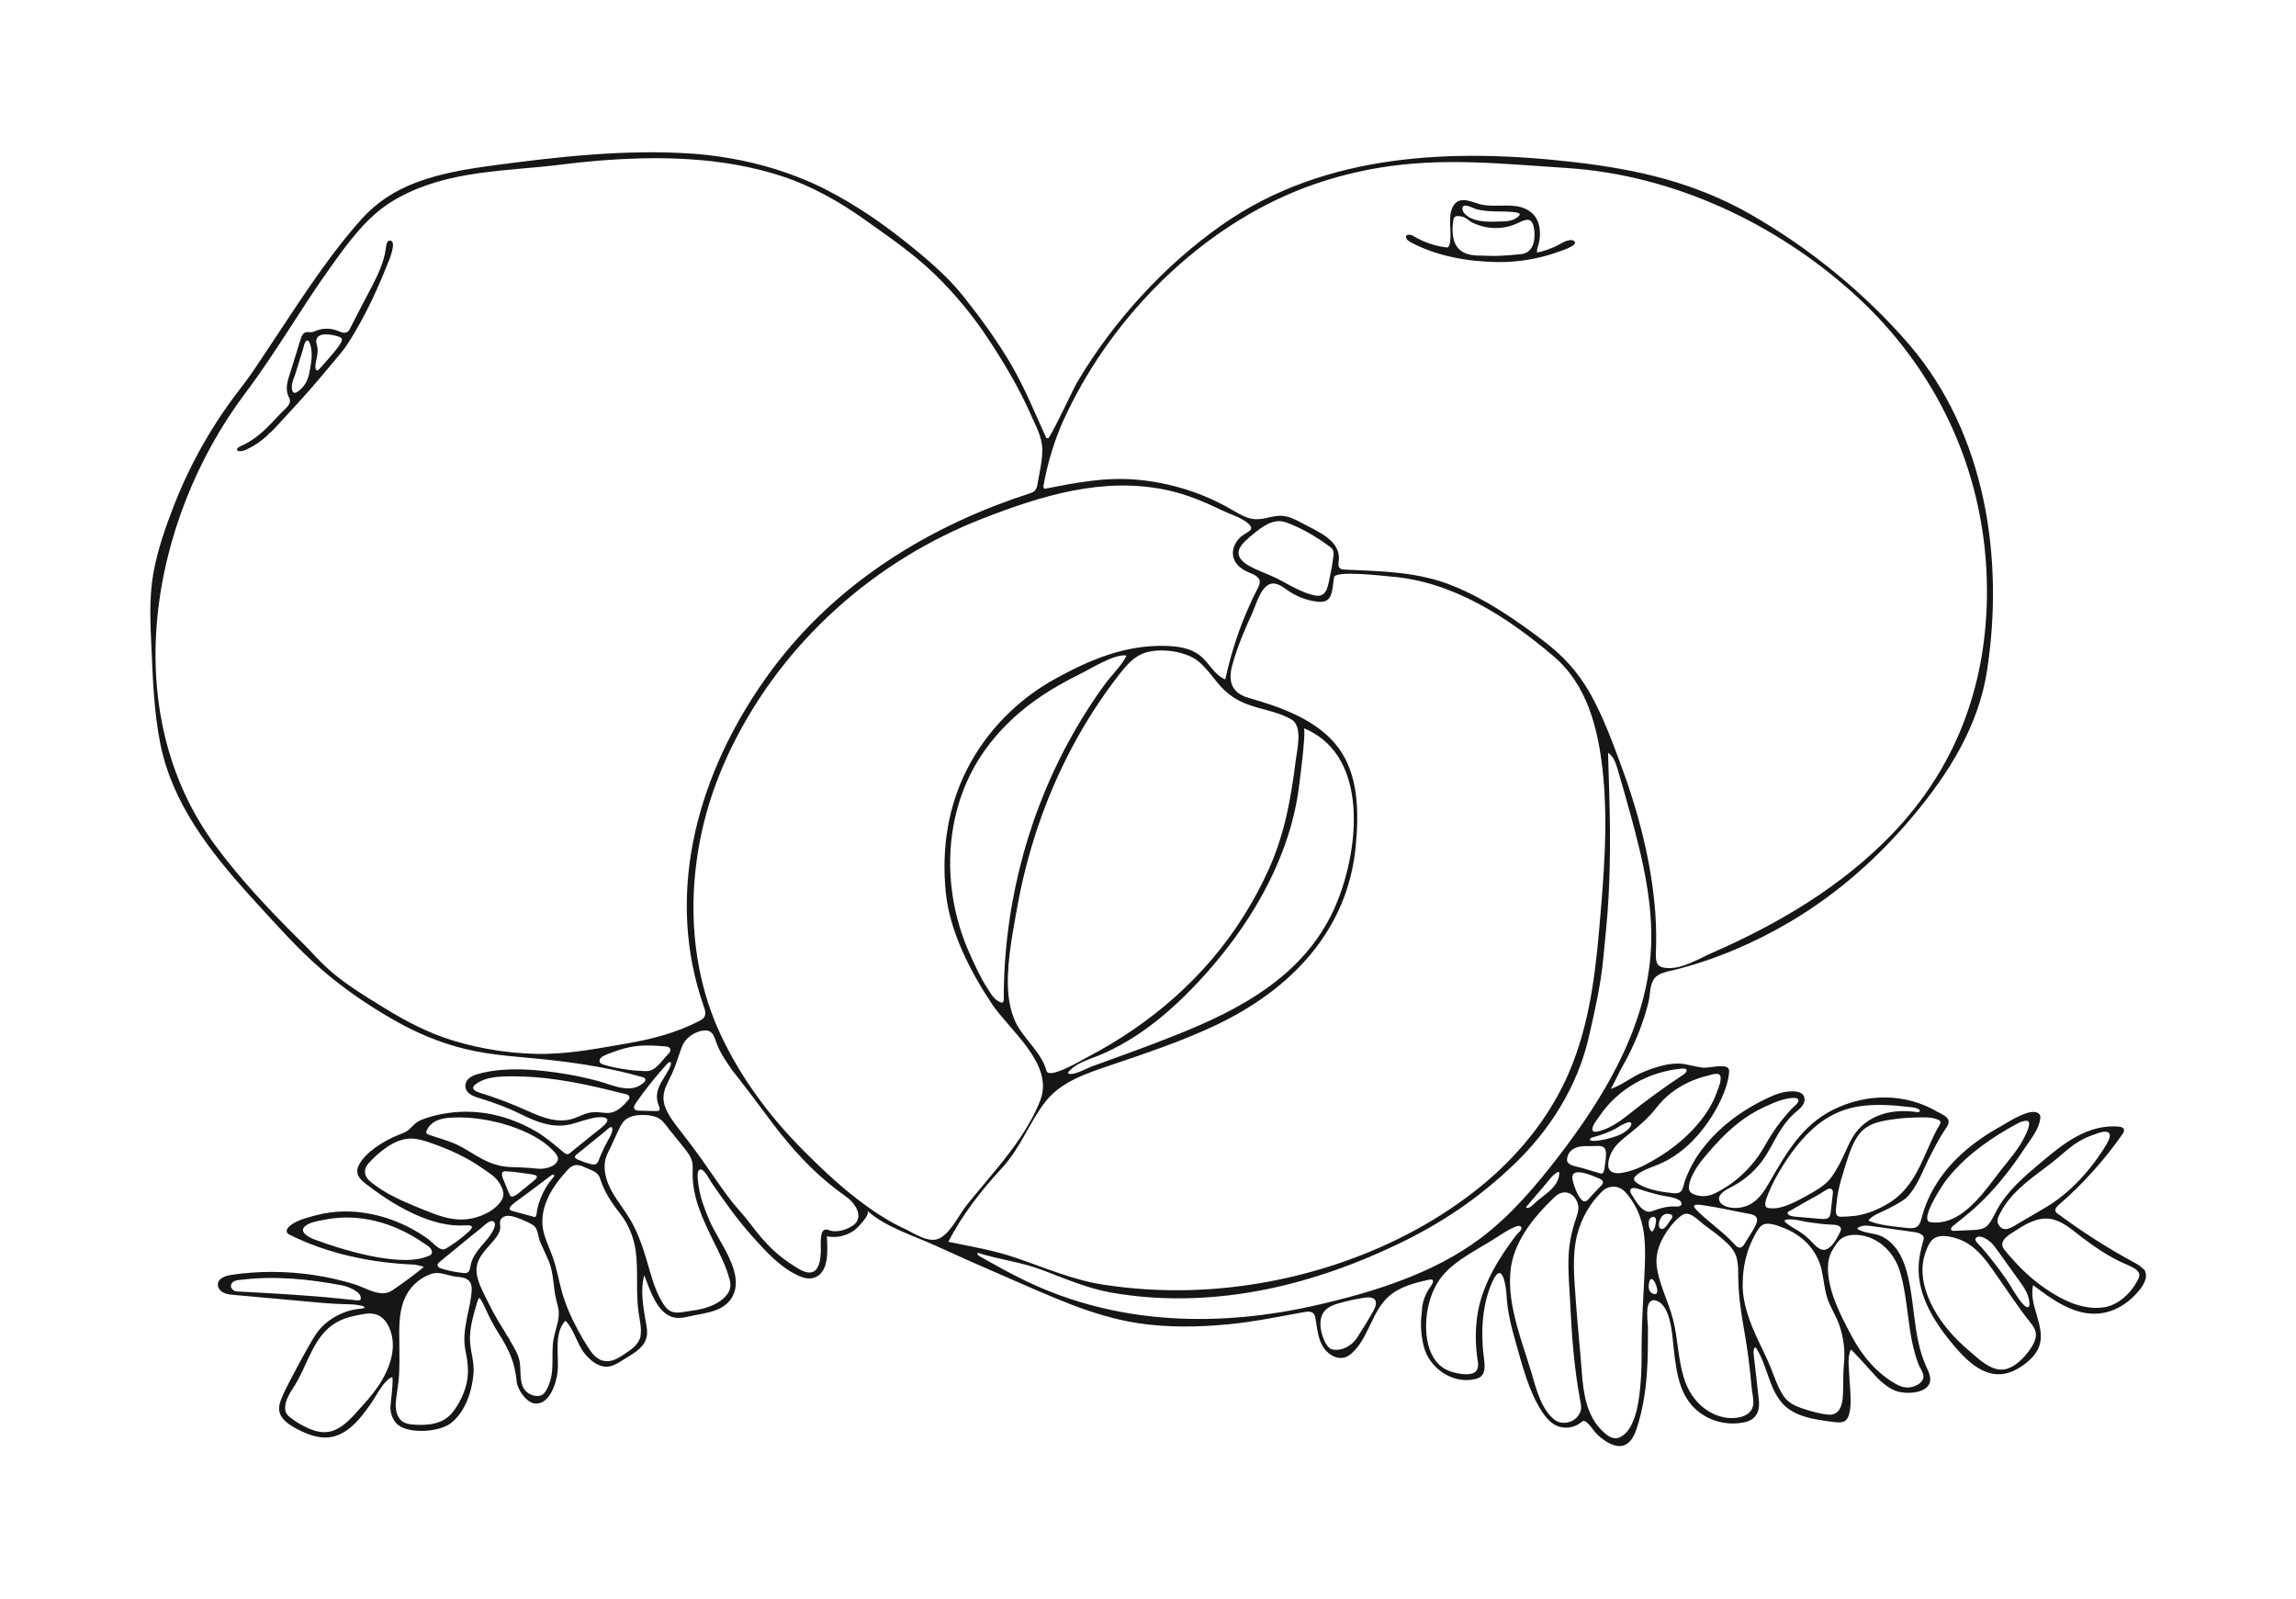 <?xml version="1.0" encoding="UTF-8"?><svg id="Calque_1" xmlns="http://www.w3.org/2000/svg" width="460.3" height="320.53" viewBox="0 0 460.3 320.53"><defs><style>.cls-1{fill:#161616;}</style></defs><path class="cls-1" d="m62.32,66.6c.5,0,.86-.24,1.31-.4.51-.17,1.04-.27,1.57-.3.76-.04,1.54.07,2.25.32.64.22,1.35.68,2.05.39.49-.2.64-.67.86-1.11,1.33-2.65,2.72-5.26,4.1-7.89,1.29-2.47,2.51-5.03,2.9-7.83.07-.48.13-1.61.86-1.55,1.44.12-.29,4.12-.56,4.78-1.86,4.66-3.97,9.28-6.53,13.6-.47.8-.96,1.59-1.47,2.37-1.07,1.64-2.4,3.04-3.64,4.56-2.07,2.51-4.21,4.98-6.4,7.38-.99,1.08-1.99,2.16-2.98,3.24-.49.55-.99,1.09-1.5,1.63-.24.25-.49.51-.74.75-.11.1-.76.58-.76.72-1.13,1.03-2.37,1.94-3.74,2.62-.54.27-1.09.57-1.7.58-.4,0-.95-.11-.57-.6.27-.35.84-.51,1.22-.7.57-.28,1.13-.6,1.67-.96,1.05-.69,2.01-1.5,2.91-2.37,1-.97,1.94-2,2.89-3.01.75-.8,2.32-1.82,1.65-3.09-.98-1.86-.22-3.63.36-5.47.63-2.04,1.27-4.09,1.9-6.14.12-.4.25-.8.52-1.13.46-.57,1.01-.4,1.57-.39m1.03,7.48c.18.31.46.13.65-.08.93-1.01,1.84-2.03,2.71-3.09.45-.54.91-1.07,1.3-1.67.25-.39.83-1.1.37-1.52-.14-.11-.31-.18-.48-.24-.49-.16-1.01-.27-1.52-.36-.94-.16-2.56-.26-2.93.9-.16.54.09,1.05.18,1.58.09.6.04,1.23-.07,1.85-.11.69-.36,1.44-.33,2.15,0,.19.05.35.11.46m-4.22,4.7c.33-.02.73-.35,1.07-.65,1.04-.9,1.57-2.06,1.83-3.4.33-1.71.72-3.64.25-5.37-.13-.47-.46-1.57-1-.86-.3.41-.37,1.01-.51,1.49l-1.48,4.77c-.32,1.05-.93,2.11-.75,3.25.08.59.31.78.58.76"/><path class="cls-1" d="m308.15,50.58s0,.03,0,.05c1.27-.25,2.6-.73,3.77-1.26.8-.38,2.67-1.7,3.6-1.08,1.29.85-2.78,2.07-3.2,2.22-1.33.48-2.68.88-4.06,1.18-2.69.6-5.45.89-8.2.84-5.82-.09-12.19-1.2-17.35-4.03-.28-.16-.57-.34-.72-.63-.53-1.04.81-.9,1.32-.59,2.04,1.25,4.36,2.05,6.74,2.33.99.11.71-3.49.69-4.19-.02-1.26-.11-2.57.4-3.72,1.1-2.51,3.37-1.43,5.29-.84,3.41,1.06,7.77-.75,10.69,1.84,1.72,1.53,1.91,4.3,1.3,6.4-.14.48-.37,1.02-.27,1.5m-15.82-7.3c-.3,0-.57.06-.73.23-.14.15-.19.37-.23.57-.23,1.37-.26,2.86.16,4.2.43,1.37,1.41,2.26,2.8,2.66.85.24,1.72.27,2.6.28.86,0,1.71.08,2.58.07,1.84-.03,3.67-.18,5.5-.37,1.24-.12,2.09-.98,2.42-2.18.28-1.03.28-2.34.03-3.37-.51-2.02-1.8-1.32-3.29-.62-1.86.88-3.96,1.13-5.98.81-1.06-.17-2.1-.5-3.06-.98-.46-.24-.85-.61-1.29-.89-.31-.19-.96-.4-1.51-.4m12.32-.42c-.09-.18-.42-.27-.74-.32-2.72-.39-5.55.12-8.2-.73-.48-.16-2.29-1.19-2.51-.2-.21.97,1.07,1.82,1.8,2.14.87.39,1.82.55,2.76.62,1.01.08,2.01.03,3.01,0,.89,0,1.77-.03,2.61-.37.39-.15.77-.4,1.07-.68.22-.21.26-.36.2-.48"/><path class="cls-1" d="m429.66,254.4c-.44-.56-1.13-.94-1.77-1.29-5.36-2.9-10.5-6.19-15.39-9.82-.14-.1-.28-.21-.37-.37-.26-.48.2-1.02.61-1.38,4.81-4.16,9.1-8.92,12.74-14.13.23-.32.46-.73.28-1.09-.15-.32-.56-.41-.91-.45-2.94-.33-5.91.55-8.52,1.95-2.6,1.41-4.89,3.32-7.16,5.22-3.33,2.8-6.74,5.68-8.82,9.5-.56,1.04-1.03,2.16-1.82,3.05-.73.83-2.01.96-3.06,1-1.21.06-2.42.11-3.63.16-.16.01-.32.02-.47-.05-.51-.22-.11-.71.15-.92,1.6-1.3,3.23-2.55,4.75-3.95,1.86-1.72,3.58-3.58,5.18-5.54,1.61-1.96,3.09-4.03,4.49-6.15,1.14-1.73,2.88-3.81,3.09-5.94.03-.28.02-.59-.15-.8-1.42-1.75-6.47,1.68-7.83,2.43-2.83,1.57-5.51,3.4-7.89,5.59-3.72,3.43-6.59,7.69-7.88,12.62-.18.69-.37,1.46-.96,1.87-.55.38-1.27.33-1.93.26-2.49-.27-5.49-.47-7.8-1.46.54-1.02,2.6-1.7,3.64-2.24,1.38-.7,2.77-1.39,3.99-2.37,2.15-2.15,3.2-5.36,4.59-8.07,1.06-2.06,2.02-3.97,3.33-5.88.29-.42.59-.9.51-1.41-.16-.98-1.46-1.41-2.2-1.84-6.49-3.82-14.32-3.75-20.98-.41-6.35,3.18-9.43,8.81-12.84,14.69-.88,1.51-1.86,3.04-3.33,3.99-1.41.92-3.2,1.22-4.83.82-.73-.18-1.48-.55-1.76-1.24-.55-1.33,1.5-2.34,2.42-2.81,2.3-1.19,4.35-2.86,5.93-4.92,1.75-2.27,2.8-4.99,4.47-7.32.68-.96,1.45-1.85,2.34-2.63.54-.47,1.14-.9,1.54-1.51.39-.6.53-1.45.1-2.03-.36-.48-.99-.65-1.58-.72-2.03-.21-4.03.57-5.88,1.46-4.02,1.93-7.77,4.51-10.83,7.76-1.53,1.64-2.88,3.44-3.95,5.4-.55,1.01-1.03,2.07-1.43,3.15-.54,1.5-.32,2.83-2.37,2.62-2.24-.23-4.77-.6-6.76-1.71-1.54-.86-1.45-1.44.04-2.39,1.15-.74,2.49-1.14,3.74-1.66,4.15-1.72,7.53-4.97,10.05-8.66,1.83-2.69,3.67-6.22,4.08-9.47.04-.31.07-.64-.03-.95-.41-1.26-4.02-.19-5.16-.32-1.32-.15-2.6-.53-3.91-.74-2.61-.4-5.66.63-8.06,1.6-2.22.9-4.36,2.73-6.59,3.4.22-.07,1.71-3.28,1.91-3.63.83-1.44,1.61-2.9,2.32-4.4,1.42-2.99,2.57-6.11,3.38-9.33.37-1.49.22-3.47,1.17-4.76.9-1.23,2.9-1.44,4.33-1.81,8.08-2.06,15.81-5.38,22.98-9.62,9.45-5.6,17.59-12.82,24.62-21.22,7.11-8.5,13.06-17.96,14.78-29.1,3.47-22.58-.33-47.5-15.54-65.27-8.81-10.29-20.17-19.52-31.93-26.22-11.08-6.32-22.54-8.95-35.08-10.41-24.14-2.82-49.98-1.98-70.65,12.43-11.66,8.12-22.01,19.48-29.23,31.7-.65,1.1-5.4,11.24-5.81,11.2-.12-.01-.24-.02-.35-.04-2.25-4.9-4.24-9.85-6.95-14.55-2.83-4.88-6.13-9.38-9.63-13.8-3.35-4.23-7.76-7.91-11.98-11.25-4.69-3.72-9.66-7.1-14.98-9.87-2.07-1.13-4.27-2.08-6.47-2.93-5.73-2.23-11.76-3.63-17.86-4.33-1.07-.12-2.14-.22-3.22-.29-13.22-.91-26.83.62-39.92,2.38-5.2.7-10.43,1.55-15.34,3.41-4.32,1.65-7.92,3.96-10.99,7.39-.48.53-.94,1.07-1.41,1.61-6.59,7.75-11.98,16.41-17.62,24.84-1.64,2.46-3.22,4.92-5.03,7.23-1.87,2.38-3.62,4.85-5.24,7.4-3.22,5.05-5.95,10.41-8.14,15.98-1.77,4.51-3.44,9.25-4.27,14.03-.83,4.8-.59,9.69-.37,14.53.29,6.47.5,12.98,1.76,19.35,2.37,12.02,9.9,21.65,17.92,30.55.49.54.98,1.08,1.47,1.61,4.11,4.49,8.22,9.12,12.82,13.11,4.44,3.86,9.31,7.2,14.41,10.13,4.58,2.63,9.18,4.61,14.32,5.89,5.76,1.43,11.6,1.62,17.5,2.29,6.14.69,12.26,1.69,18.21,3.39.26.07.55.18.62.44.07.25-.12.49-.31.66-2.59,2.4-6.25.49-9.08-.28-2.13-.58-4.3-1.06-6.48-1.42-5.54-.91-12.03-1.55-17.52-.06-.67.18-1.33.42-1.88.84-.97.77-1.14,2.07-.2,2.97.61.59,1.46.84,2.27,1.09,2.89.89,5.72,1.94,8.42,3.29,2.76,1.37,5.81,2.57,8.94,2.1,1.45-.21,2.82-.78,4.23-1.15.73-.2,1.48-.39,2.24-.42.45-.02.98-.06,1.41.13.73.32.11,1.09-.27,1.45-.78.73-1.64,1.34-2.47,2.01-1.47,1.2-2.94,2.39-4.42,3.58-.49.4-.85.21-1.29-.16-1.78-1.51-3.64-3.1-5.66-4.27-2.27-1.3-4.71-2.32-7.24-2.99-3.37-.89-6.91-1.1-10.36-.59-1.76.26-3.54.68-5.19,1.34-1.21.48-1.63,1.17-2.59,2.01-.57.5-1.31.74-2.01,1.01-2.71,1.06-6.83,3.51-8.06,6.25-.93,2.09,1.09,3.28,2.6,4.41,4.92,3.72,12.31,7.94,18.69,7.49,2.54-.18,1.27.91-.05,2.02-1.11.94-2.3,1.78-3.54,2.53-.19.11-.4.23-.62.26-1,.11-2.31-1.49-3.06-2.03-1.14-.83-2.34-1.57-3.58-2.23-2.48-1.31-5.16-2.28-7.91-2.83-3.66-.73-7.44-.71-11.05.26-1.68.45-4.43,1.11-5.61,2.5-.25.29-.35.74-.13,1.04.12.17.31.27.5.37,7.71,3.85,16.47,5.64,25.04,5.98.07,0,1.99.36,1.79.51-2.05,1.67-4.17,3.23-6.36,4.7-2.25,1.5-5.26-.59-7.52-1.28-2.67-.82-5.42-1.44-8.19-1.85-5.45-.82-11.01-.83-16.46-.03-1.18.17-2.63.67-2.72,1.86-.05.7.45,1.35,1.07,1.68.62.33,1.35.41,2.05.47.1,0,.21.02.31.03,4.4.41,8.79.8,13.19,1.19,2.84.25,5.65.55,8.5.64,1.01.03,2.03.01,3.04.19.2.04,1.29.18,1.24.49-.04.24-1.18.28-1.38.3-2.43.31-4.74,1.41-6.58,3.01-1.52,1.33-2.45,3.08-3.44,4.82-1.03,1.8-2.01,3.64-2.98,5.47-.79,1.49-1.58,2.98-2.22,4.53-.25.62-.48,1.25-.52,1.92-.15,2.41,2.58,3.83,4.41,4.71,3.59,1.73,6.68,1.95,9.87-.69,1.73-1.44,3.05-3.26,4.32-5.1.97-1.41,2.4-4.4,4.03-5.01.42-.16-.34,5.84-.33,6.12.06,1.38.61,2.8,1.74,3.59,2.37,1.66,8.05,1.27,10.32-.44,2.97-2.24,4.33-6.48,4.62-10.05.2-2.46-.8-4.8-.72-7.26.08-2.42.79-4.78,1.48-7.08.09-.28.15-.52.35-.74.26-.27,1.65,2.92,1.73,3.1.64,1.35,1.36,2.67,2.16,3.93,2.07,3.27,3.3,5.82,3.65,9.74.13,1.54,1.9,4.12,3.55,4.35,2.95.42,4.35-3.92,4.63-6.16.39-3.16-.86-7.87,1.59-10.41,1.65,1.54,2.32,4.69,3.83,6.55,1.08,1.33,2.67,2.72,4.49,2.66,1.35-.05,2.51-.92,3.67-1.63,2.03-1.24,4.38-2.54,4.38-5.23,0-.88-.19-1.76-.35-2.63-.46-2.63-1.02-6.25-.2-8.82.57,1.52,1.11,3.04,1.84,4.49.49.96,1.06,1.9,1.83,2.65.95.93,2.05,1.45,3.41,1.39.93-.04,1.83-.29,2.74-.48,2.79-.56,6.13-.9,7.74-3.62,2.78-4.68-2.61-11.07-4.43-15.27-.97-2.25-1.89-4.59-2.24-7.03-.08-.6-.53-2.97.18-3.31.85-.42,1.92,1.9,2.34,2.51,2.59,3.74,5.21,7.49,8.26,10.88,2.71,3.02,5.95,6.64,9.86,8.11.85.32,1.83.42,2.68.09,2.95-1.17,2.48-5.75,2.39-8.24,1.89.39,3.93-.08,5.49-1.2.54-.38,3.38-3.23,2.59-3.94,3.62,3.28,9.22,4.97,13.64,6.99,4.79,2.19,9.61,4.32,14.44,6.41,8.49,3.65,17.02,7.76,26.24,9.16,6.04.91,12.2.79,18.27.2,5.03-.49,10.02-1.53,15.02-2.43.65-.12,1.41-.2,1.86.28.26.27.34.66.4,1.03.32,1.84.47,3.78,1.37,5.42s2.86,2.92,4.63,2.31c.85-.29,1.52-.96,2.11-1.65,2.66-3.09,3.39-7.5,6.35-10.32,2.24-2.14,5.39-2.93,8.34-3.56,1.12-.24.79.65.36,1.24-1.04,1.42-1.81,3.2-1.81,4.98-.36,2.41-.23,4.88.38,7.25,1.14,4.33,5.9,7.6,10.46,6.41,2.08-.54,1.78-2.63,1.56-4.31-.66-4.99-.36-10.88,1.87-15.49,1.87-3.85,2.59,1.22,2.69,3.13.16,3.07.91,6.09,1.75,9.05,1.36,4.75,2.63,10.05,5.37,14.22.72,1.1,1.61,2.16,2.8,2.74,1.6.78,3.66.52,5.02-.63.17-.15.37-.32.6-.28.79.14,1.96,2.07,2.53,2.61,1,.96,2.12,1.82,3.46,2.25,2.45.78,3.77-1.03,4.47-3.1,1.49-4.37,2.07-8.98,2.25-13.58.09-2.3.09-4.6.09-6.91,0-1.14-.63-4.71.71-5.36.32-.16.72-.12,1.05.01,2.91,1.09,3.12,7.11,3.41,9.63.58,5.1,1.24,10.41,6.02,13.34,2.36,1.45,5.27,1.96,7.99,1.42,2.51-.51,3.31-2.13,3.05-4.56-.31-2.86-.63-5.72-.98-8.58-.07-.54-.13-1.09,0-1.61.03-.11.09-.24.2-.26.13-.03.24.1.31.21,2.14,3.35,2.46,7.78,5.08,10.85,2.47,2.9,6.82,3.38,10.36,3.85.69.09,1.41.18,2.05-.07,2.12-.79,1.18-6.97,1.14-8.76-.04-1.85-.49-3.89.27-5.66.08-.19,3.79,3.97,4.1,4.32,1.34,1.53,2.83,3.05,4.73,3.87,2.08.89,7.51.73,7.08-2.66-.1-.77-.48-1.48-.8-2.19-2.85-6.35-2.09-13.65-4.26-20.2-.89-2.68-2.69-5.27-5.37-6.13-1.41-.45-3.01-.42-4.22-1.28.74-.74,1.95-.64,2.99-.5,2.81.4,5.62.79,8.43,1.19.59.08,1.26.21,1.7.66.44.44.21.9.06,1.44-.42,1.5-.75,3.04-.83,4.6-.29,6.16,3.39,11.79,7.41,16.46,2.39,2.77,5.47,5.61,9.12,5.33,1.72-.13,3.31-.96,4.69-1.99,1.3-.97,2.48-2.19,2.99-3.73,1.29-3.92-2.22-8.12-1.26-12.14,3.88,2.98,8.27,6.12,13.15,5.7,3.37-.29,6.43-2.35,8.44-5.07.72-.97,1.34-2.23.89-3.35-.09-.21-.2-.41-.34-.58Zm-358.04,6.29c-1.19-.13-2.37-.26-3.55-.37-6.92-.71-13.81-1.06-20.7-1.43-.5-.04-1.52-.76-.86-1.68.33-.46.91-.53,1.33-.6.27-.03.54-.06.81-.09,6.68-.77,13.43-.1,20.31,1.23.33.07,3.65,1.12,3.36,2.66-.06.3-.44.29-.71.27Zm283.01-21.68c.33-.84.72-1.66,1.14-2.46,1.99-3.71,4.59-7.52,7.74-10.34,2.08-1.86,4.53-3.28,7.23-4,2.65-.71,5.42-.79,8.16-.64.95.05,1.91.12,2.84.25.43.06,3.35.16,3.14.95-.04.15-.31.21-.67.16-4.94-.72-10.09.55-12.8,5.06-.39.64-.72,1.31-1.03,1.99-.93,2.07-1.88,4.16-3.22,6.01-1.22,1.69-3.29,2.79-5.08,3.79-1.67.94-3.38,1.83-5.24,2.29-.66.16-1.44.22-2.12.13-.31-.04-.63-.09-.75-.4-.28-.72.31-1.89.64-2.78Zm12.39,3.96c-.04.39-.1.8-.38,1.08-.41.4-1.08.34-1.61.3-1.71-.15-3.43-.29-5.14-.44-.41-.04-1.57-.21-1.5-.76,0-.04.02-.08.03-.13.06-.15.55-.34.69-.42.84-.5,1.68-.98,2.53-1.47,1.42-.82,2.94-1.56,4.29-2.48.81-.55,1.65-.57,1.52.62-.14,1.23-.28,2.46-.43,3.69Zm2,3.18c.11.24.04.51-.07.74-.57,1.14-1.2,2.45-2.24,3.24-1.37,1.04-2.44-.05-3.4-1.08-.81-.87-1.72-1.63-2.72-2.26-.89-.56-1.84-1.02-2.62-1.73-.17-.16-.22-.27-.18-.36.15-.37,1.75-.23,2.02-.19.9.11,1.78.36,2.68.49,1.52.22,3.05.44,4.58.5.62.03,1.64-.02,1.96.65Zm-18.28-2.81c1.5.27,1.88.99,1.17,2.39-.51,1-1.1,1.95-1.72,2.88-.29.43-.65,1.33-1.23,1.48-.11.03-.24.04-.37,0-.38-.11-.67-.43-.94-.73-2.31-2.55-5.28-4.44-7.66-6.93-1.21-1.26.94-.9,1.57-.8,3.08.44,6.11,1.17,9.17,1.72Zm-11.24-8.16c.65-1.28,1.54-2.41,2.46-3.51,1.94-2.31,4.01-4.52,6.36-6.41,1.67-1.34,3.51-2.48,5.46-3.37,1.17-.54,2.35-1.08,3.59-1.43.48-.14,3.38-.87,3.17.25-.11.58-.97,1.16-1.35,1.57-.56.6-1.1,1.22-1.62,1.85-1.06,1.29-2.02,2.65-2.89,4.07-.75,1.23-1.4,2.49-2.25,3.67-.87,1.21-1.84,2.34-2.92,3.37-.19.18-.39.37-.59.54-.99.89-2.05,1.69-3.19,2.37-1.05.64-2.32,1.43-3.55,1.59-.9.12-1.77.04-2.61-.32-.26-.11-.52-.26-.7-.47-.77-.87.19-2.91.62-3.77Zm2.78-19.51c.25-.06.66-.2,1.08-.3.7-.16,1.44-.2,1.56.44.19.99-.41,2.24-.73,3.15-.45,1.29-1.07,2.51-1.8,3.66-1.47,2.32-3.37,4.36-5.44,6.14-.36.31-.73.61-1.1.91-1.84,1.46-3.86,2.7-5.94,3.79-1.11.59-2.28,1.08-3.5,1.39-1.01.26-2.53.65-3.45-.04-1.15-.86-.21-3.32.37-4.25.84-1.34,2.14-2.34,3.36-3.31,2-1.58,3.94-3.29,5.5-5.32,1.64-2.13,3.85-3.78,6.27-4.93,1.22-.57,2.49-1.02,3.8-1.34Zm-21.4,19.58c-1.25-.37-2.5-.74-3.75-1.11-.8-.24-2.48-.4-2.9-1.25-.07-.14-.08-.3-.07-.45.05-1.29.98-2.18,2.19-2.5.82-.21,1.67-.19,2.51-.17.71.02,2.29-.26,2.79.35.23.28.32.71.32,1.13,0,.91-.14,1.82-.27,2.73-.06.41-.16,1.47-.81,1.27Zm.48,1.85c-.02.15-.1.29-.23.43-.68.72-1.37,1.45-2.05,2.17-.39.41-.96,1.35-1.62,1.1-.28-.11-.48-.36-.66-.6-.71-.99-1.13-2.18-1.46-3.37-.94-3.38,3.92-1.14,5.25-.57.21.09.44.19.6.37.15.16.2.32.18.48Zm.52-8.71c-.24.06-3.18.67-3.13.05,0-.05.03-.11.08-.18.12-.18.35-.24.56-.29,1.55-.39,3.06-.96,4.48-1.69.32-.17,3.16-2.1,3.18-.96,0,.19-.08.37-.19.52-.46.73-1.23,1.21-2,1.59-.92.45-2,.7-2.98.96Zm15.19-14.16c1.5-.15,1.26.65.32,1.27-3.79,2.48-7.43,5.17-10.97,7.99-1.77,1.41-3.69,2.72-5.88,3.29-.92.24-1.27.06-1.3-.31-.06-.87.98-2.05,1.44-2.73,3.7-5.49,9.85-8.88,16.39-9.51Zm-123.75-130.21c.46-1.01.94-2.02,1.45-3.02,9.93-19.65,27.88-36.89,48.87-44.12,4.19-1.44,8.51-2.52,12.88-3.25,12.72-2.14,24.99-.76,37.68.06,21.18,1.38,41.81,11.03,57.51,25.25,1.14,1.03,2.26,2.1,3.35,3.2,7.41,7.47,13.38,16.35,17.37,26.09,4.15,10.11,6.12,21.04,5.9,31.96-.37,17.95-6.44,33.94-18.97,46.98-10,10.41-22.66,17.97-35.9,23.75-2.75,1.2-6.01,3.29-9.12,3.15-2.11-.09-2.43-.97-2.37-2.93.09-2.64.09-5.28-.1-7.92-.74-10.38-3.44-20.56-7.06-30.29-1.74-4.67-3.49-9.37-5.92-13.74-2.52-4.51-5.55-7.78-9.65-10.87-5.59-4.22-11.44-8.24-17.96-10.88-7.06-2.85-14.2-2.91-21.7-3.25-.31-.02-.63-.04-.88-.22-.38-.28-.42-.83-.34-1.3.71-4.32-4.32-6.16-7.42-7.85-1.28-.7-2.64-1.37-4.1-1.42-1.73-.06-3.4.77-5.13.69-1.77-.08-3.33-1.08-4.86-1.97-5.67-3.29-12.06-5.29-18.57-5.92-6.53-.64-12.56.56-18.9,1.8-.14-.3-.22-.39-.21-.46.83-4.66,2.18-9.2,4.13-13.51Zm53.69,29.63c-.1.57-.21,1.13-.34,1.69-.21.94-.33,1.99-.72,2.88-.2.45-.52.86-.96,1.06-.66.31-1.41.09-2.08-.08-.85-.22-1.67-.55-2.47-.92-1.56-.72-3.02-1.61-4.56-2.37-1.25-.62-2.57-1.09-3.84-1.67-1.16-.53-2.66-1.2-3.39-2.3-1.01-1.53.39-2.95,1.48-3.92,1.08-.97,2.22-1.92,3.47-2.66.94-.56,2.03-.95,3.12-.87.9.06,1.76.47,2.58.82.88.37,1.75.79,2.59,1.25,1.67.91,3.26,1.96,4.79,3.09.56.42.73.87.66,1.55-.08.82-.19,1.63-.33,2.44Zm-157.24,97.62c-6.31.13-13.04-.85-19.08-2.71-4.79-1.47-9.27-3.8-13.53-6.43-4.13-2.54-8.54-5.18-12.07-8.53-1.52-1.44-2.87-3.03-4.37-4.5-1.72-1.7-3.44-3.42-5.12-5.16-4.39-4.55-8.6-9.28-12.36-14.36-9.9-13.36-13.22-29.57-11.71-45.61,1.53-16.29,8.05-32.42,17.71-45.24,6.15-8.15,11.18-17.05,17.14-25.33,3.41-4.74,6.97-9.72,11.98-12.87,4.61-2.9,9.94-4.52,15.27-5.44,6.32-1.09,12.75-1.32,19.11-2.12,6.12-.76,12.23-1.23,18.42-1.25,2.31-.01,4.62.05,6.93.2,6.39.4,12.76,1.45,18.84,3.46,5.71,1.89,11.3,5,16.19,8.49,4.94,3.52,9.97,6.92,14.33,11.16,3.98,3.87,7.54,8.17,10.6,12.79,3.22,4.88,6.32,10.07,8.67,15.43.99,2.28,2.22,4.36,2.24,6.91.02,1.59-.27,3.17-.56,4.74-.15.8-.3,1.61-.45,2.42-.18.95-.67,1.33-1.56,1.61-18.83,6.08-36.27,16.49-48.93,31.88-1.91,2.31-3.7,4.73-5.37,7.22-12.62,18.8-18.71,41.75-10.98,63.77.23.65.46,1.39.14,2-.23.43-.68.68-1.11.91-4.54,2.33-9.39,3.6-14.39,4.46-5.28.9-10.61,1.97-15.98,2.08Zm18.65,3.41c-.84-.04-1.67-.11-2.5-.22-1.09-.16-2.18-.33-3.25-.59-.53-.13-1.08-.25-1.6-.42-.31-.1-.79-.26-.86-.63-.16-.75.79-1.15,1.33-1.38.82-.33,1.65-.65,2.49-.92,1.45-.47,2.92-.8,4.44-.89,1.59-.1,3.19,0,4.78.13.28.03.57.05.82.19.41.24.41.63.18,1.01-.14.22-.33.41-.51.6-.74.76-1.35,1.65-2.16,2.34-.4.34-.83.63-1.35.75-.6.14-1.22.07-1.82.03Zm-1.01,6.55c1.81-2.65,3.83-5.15,5.96-7.54.18-.2.65-.79.95-.77.09,0,.15.05.18.12.14.34-.38,1.3-.5,1.52-.83,1.55-2.05,2.97-2.27,4.72-.09.68,0,1.39.23,2.04.21.57.65,1.45-.29,1.42-1.23-.04-2.47-.03-3.7-.09-.44-.02-.89-.15-.86-.68.02-.27.16-.51.31-.74Zm-7.04,1.78c-.4-.04-.8-.06-1.21-.05-.41.01-.83.06-1.23.16-.93.24-1.79.69-2.69,1.02-3.15,1.17-6.33-.02-9.22-1.33-3.22-1.46-6.53-2.74-9.91-3.77-.75-.22-1.82-.78-.9-1.55.88-.73,1.97-1.16,3.08-1.39,1.74-.36,3.6-.33,5.37-.31,1.84.02,3.68.14,5.51.33,3.68.4,7.32,1.1,10.92,1.92,1.79.42,3.58.85,5.36,1.3.7.17,1.01.62.47,1.22-.89,1.01-1.91,2.11-3.27,2.46-.75.19-1.52.07-2.28,0Zm-4.77,8.43c1.9-1.55,3.8-3.1,5.71-4.63.21-.17.94-.91,1.23-.86.02,0,.03,0,.04.01.25.1.18.61.14.82-.13.68-.54,1.31-.87,1.91-.71,1.27-1.32,2.6-1.84,3.96-.33.86-.82.92-1.63.7-.79-.21-1.56-.47-2.31-.79-.59-.25-1.21-.51-.48-1.11Zm-29.34-5.86c.21-.23.45-.43.7-.6.85-.56,1.91-.79,2.91-.88,3.55-.3,7.25.19,10.68,1.11,1.87.51,3.7,1.18,5.44,2.03,1.39.68,2.74,1.48,3.92,2.49.59.51,1.14,1.07,1.62,1.68.34.44.46.99.15,1.5-.49.81-1.65,1.2-2.53,1.34-.95.15-1.86-.03-2.81-.1-1.31-.09-2.63-.16-3.94-.19-1.94-.05-3.73-.6-5.47-1.48-1.83-.92-3.49-2.15-5.34-3.02-1.81-.84-3.76-1.32-5.64-1.99-.44-.16-.61-.36-.42-.8.18-.4.42-.78.72-1.11Zm16.44,15.92c.77-.66,1.63-1.24,2.45-1.84,1.77-1.33,3.55-2.66,5.32-4,.16-.12.46-.26.59-.1.02.03.04.07.05.11.04.18-.28.46-.38.59-1.01,1.19-1.79,2.55-2.36,4-.26.66-.47,1.33-.64,2.02-.07.28-.13,1.59-.43,1.69-.08.03-.16,0-.24-.02-1.45-.4-2.91-.79-4.36-1.19-.88-.24-.51-.82,0-1.25Zm-1.14-3.47c-.26-.6-.51-1.2-.74-1.8-.14-.38-.4-1.19.13-1.38.13-.05.27-.04.41-.04,1.14.05,2.27.18,3.39.35.57.09,1.16.14,1.73.25.35.07,1.04.12,1.14.42.02.06.02.12-.01.2-.17.44-1.03,1-1.38,1.31-.45.4-.92.78-1.39,1.14-.45.35-2.2,2.06-2.61,1.12-.22-.52-.45-1.04-.68-1.57Zm-9.63,6.44c-2.44-.12-4.76-1.04-7.03-1.96-2.19-.89-4.39-1.78-6.47-2.89-1.02-.54-2.01-1.14-2.95-1.82-.72-.51-1.51-1.02-1.98-1.78-.59-.97-.37-1.93.34-2.75,1.08-1.24,2.39-2.39,3.75-3.32,1.29-.87,2.75-1.55,4.31-1.68.48-.04.95-.03,1.43.04,1.11.16,2.18.51,3.24.89,3.63,1.27,7.11,2.85,10.26,5.09,1.07.76,2.22,1.41,3.02,2.49.49.66.91,1.43,1.04,2.25.13.86-.23,1.56-.77,2.2-.98,1.17-2.25,1.93-3.66,2.48-1.44.56-2.99.84-4.53.76Zm-3.78,8.5c1.85-1.54,3.71-3.06,5.58-4.58.92-.74,1.85-1.48,2.77-2.23.53-.42,1.52-1.53,2.28-1.35.64.15.46,1,.27,1.44-.62,1.48-1.8,2.65-2.82,3.89-.8.97-1.56,2.07-1.83,3.32-.22,1-.21,1.94-1.54,1.75-1.48-.2-2.98-.42-4.39-.91-.25-.09-.51-.2-.66-.42-.24-.36.07-.68.34-.91Zm-4.5-.55c-1.34.22-2.71.2-4.09.11-1.81-.13-3.61-.4-5.38-.77-2.27-.47-4.5-1.09-6.72-1.77-1.49-.45-2.96-.98-4.43-1.52-.93-.34-3.28-1.49-1.83-2.68.97-.8,2.5-1,3.7-1.24,1.43-.29,2.88-.45,4.34-.47,3.2-.04,6.38.59,9.37,1.75,1.5.58,2.94,1.29,4.33,2.1.69.41,1.37.84,2.03,1.3.4.28.83.5,1.18.85s.67,1.02.26,1.42c-.13.14-.31.21-.48.28-.75.31-1.51.52-2.29.64Zm-6.95,24.09c-1.13,1.94-2.57,3.68-4.07,5.33-2.08,2.29-4.52,5.5-7.97,5.26-1.27-.09-2.48-.55-3.62-1.13-.98-.5-1.92-1.09-2.8-1.76-.58-.44-.98-.91-1.06-1.66-.08-.85.17-1.69.52-2.45.42-.91,1.01-1.73,1.53-2.59,2.55-4.2,3.64-9.71,8.17-12.38,1.16-.68,2.46-1.09,3.77-1.36.92-.19,1.86-.42,2.81-.45,1.91-.06,3.17.98,3.97,2.65.46.97.72,2.02.79,3.09.17,2.6-.78,5.22-2.06,7.45Zm16.92-12.3c-.43,2.12-.75,4.32-.32,6.44.47,2.28.77,4.47.22,6.76-.49,2.05-1.45,3.98-2.73,5.65-1.9,2.49-5.06,2.75-7.96,2.53-.67-.06-1.37-.16-1.95-.5-1.45-.87-1.67-2.78-1.5-4.31.2-1.8.56-3.55.64-5.37.08-1.78.06-3.56.05-5.33-.02-3.13-.24-6.42.91-9.39.98-2.53,2.93-4.43,5.5-5.31,1.41-.49,2.85.14,4.22.44,1.13.25,2.7.07,3.47,1.12.35.48.43,1.1.4,1.68-.1,1.89-.58,3.75-.96,5.6Zm17.37,4.13c-.34,1.86-.17,3.78-.25,5.67-.05,1.15-.21,2.31-.63,3.4-.28.74-.66,1.69-1.33,2.16-.86.61-2.31.18-3.06-.42-1.84-1.46-1.15-4.26-1.56-6.29-.3-1.5-1.2-2.9-1.97-4.2,0-.24-.43-.74-.56-.95-.17-.29-.33-.57-.5-.86-.4-.67-.84-1.32-1.23-1.99-.78-1.31-1.5-2.65-2.16-4.03-.95-1.96-2.4-4.43-2.19-6.68.11-1.22.76-2.32,1.53-3.28.77-.96,1.66-1.8,2.38-2.79.4-.55.76-1.17.83-1.85.05-.55-.22-1.27.11-1.77.69-1.05,2.09-.73,3.06-.41.8.26,1.57.59,2.32.96.72.36,1.46.67,1.79,1.45.35.83.38,1.75.75,2.57.54,1.21,1.1,2.4,1.63,3.62.86,1.99.96,4.2,1.25,6.32.15,1.05.42,2.03.67,3.05.54,2.16-.47,4.22-.86,6.32Zm15.45,2.23c-.9.67-1.98,1.44-3,1.91-1.04.49-2.3.57-3.32,0-1.02-.56-1.69-1.54-2.3-2.5-.72-1.12-1.39-2.27-2.02-3.45-1.28-2.37-2.36-4.84-3.11-7.43-.64-2.25-1.02-4.57-1.77-6.78-.59-1.73-1.42-3.4-1.89-5.17-1.16-4.32,1.23-8.62,4.01-11.76.71-.8,1.49-1.91,2.7-1.83.58.03,1.13.27,1.65.52,1.15.55,2.47.78,2.9,2.14.85,2.7,2.3,4.88,4.04,7.08,1.65,2.09,2.72,4.73,3.1,7.36.6,4.16-.02,8.41.61,12.59.22,1.46.62,2.94.37,4.69-.25,1.09-1.09,1.99-1.96,2.65Zm16.51-21.93c1.24,2.55,2.65,5.19,3.35,7.97.24.93.16,1.87-.38,2.68-1.04,1.54-2.84,2.42-4.58,2.93-1.14.33-2.32.51-3.5.67-1.07.14-2.16.44-3.22.04-.83-.31-1.42-1.13-1.85-1.87-1.55-2.57-2.26-5.5-3.1-8.34-.85-2.89-1.85-5.77-3.41-8.37-1.1-1.84-2.47-3.52-3.53-5.39-1.04-1.84-1.77-3.98-1.44-6.11.16-1.03.68-1.94,1.13-2.88.48-1.04.97-2.09,1.45-3.13.31-.66.62-1.32,1.06-1.9,1.27-1.68,4.69-1.65,6.5-1.05,1.3.43,1.96,1.56,2.76,2.56.96,1.2,1.94,2.39,2.9,3.6.59.74,1.19,1.49,1.53,2.38.34.88.26,1.8.24,2.73-.07,4.87,2.01,9.21,4.09,13.49Zm29-4.14c-.07.19-.16.36-.27.52-.18.26-.42.48-.68.65-1.22.85-3.2,1.46-4.65,1.01-.25-.08-.49-.19-.75-.19-1.4-.03-1,3.29-1.03,4.14-.05,1.5-.21,4.45-2.28,4.48-1.21.02-2.64-1.03-3.63-1.66-1.22-.78-2.37-1.68-3.43-2.65-1.76-1.61-3.3-3.44-4.72-5.36-1.43-1.91-3.15-3.64-4.58-5.57-1.85-2.5-3.56-5.09-5.37-7.62-1.15-1.6-2.33-3.17-3.54-4.73-1.13-1.47-2.29-2.84-3.16-4.47-.73-1.36-1.08-2.7-.69-4.23.34-1.33,1.05-2.44,1.6-3.68.58-1.32,1.04-2.68,1.49-4.04.24-.71.47-1.43.86-2.07.78-1.3,2.58-2.37,4.09-2.45.4-.02.82.03,1.16.24.62.37.86,1.13,1.1,1.81.43,1.23,1.01,2.42,1.71,3.52.36.55.71,1.1,1.08,1.63.39.54.77,1.19,1.24,1.66,2.09,2.68,4.14,5.38,6.15,8.11,3.69,5,7.63,9.69,12.44,13.65,1.14.94,2.31,1.83,3.51,2.68,1.33.94,2.96,2.87,2.35,4.64Zm16.5,3.7c-2.21,1.22-5.27-1.05-7.24-1.94-2.65-1.2-5.14-2.8-7.5-4.49-4.66-3.36-8.87-7.32-12.9-11.39-6.64-6.7-12.35-14.42-16.35-22.99-7.34-15.72-6.87-34.42-.85-50.49.93-2.49,1.99-4.92,3.16-7.3,10.31-20.95,28.55-37.21,50.25-45.65,11.76-4.58,24.03-8.39,36.76-5.74,3.88.81,7.54,2.33,11.09,4.05,1.59.77,4.13,1.53,5.42,2.73.31.29.48.52.53.73.2.82-1.42,1.14-2.42,2.24-1.35,1.47-1.75,3.55-.39,5.17.67.8,1.61,1.35,2.59,1.73,1.55.62,2.49,1.26,1.61,2.94-3.01,5.8-5.18,12.01-6.57,18.4-2.15-.84-3.19-3.25-4.98-4.71-1.87-1.54-4.41-1.92-6.82-2-8.16-.27-15.28,2.73-22.29,6.59-7.46,4.11-13.67,10.36-17.58,17.94-3.99,7.73-5.21,16.25-4.37,24.84.77,7.83,4.92,15.89,9.23,22.36,3.52,5.29,12.52,12.09,9.74,19.32-1.96,5.08-5.28,9.53-8.7,13.72-1.99,2.45-4.06,4.83-6.03,7.29-1.58,1.98-3.14,5.43-5.39,6.66Zm72.89-102.22c14.11,5.71,10.87,26.94,5.47,37.61-6.27,12.39-18.33,18.83-30.73,23.78-5.72,2.29-11.52,4.38-17.32,6.47-1.05.38-3.7,1.95-4.64,1.31-.02-.01-.03-.03-.05-.04,1.29-1.9,4.15-2.66,6.18-3.5,8.1-3.33,14.93-9.2,20.83-15.67,6.29-6.91,11.68-14.75,15.29-23.4,1.78-4.26,3.11-8.72,3.83-13.29.19-1.19,1.78-13.04,1.16-13.29Zm-1.58,6.5c-.95,7.65-2.21,14.66-5.38,21.74-2.89,6.44-6.68,12.49-11.24,17.88-4.63,5.48-10.04,10.27-15.95,14.32-2.91,2-5.95,3.82-9.08,5.45-1.12.59-6.07,3.54-7.77,3.24-.28-.05-.48-.19-.54-.44-1.12-4.11-5.1-6.67-6.59-10.66-.51-1.37-.87-2.95-1.02-4.4-.56-5.5.68-11.72,1.63-17.14,1.01-5.73,2.44-11.37,4.31-16.88,3.73-10.98,9.2-21.38,16.36-30.51,1.24-1.58,2.6-3.18,4.44-3.98,2.93-1.28,7.82-.72,10.55.94.74.44,1.37,1.04,1.96,1.67.84.89,1.6,1.83,2.35,2.8,2.24,2.87,4.6,4.3,8.12,5.29,2.39.67,4.85,1.2,6.99,2.43,2.34,1.35,1.13,6.11.86,8.25Zm-58.76,48.49c-.19.08-.51-.04-1.07-.39-.88-.56-1.58-1.85-2.13-2.71-1.29-2-2.26-4.2-3.25-6.36-1.73-3.77-2.93-7.78-3.56-11.89-1.23-8.07-.24-16.53,3.32-23.92,3-6.22,7.72-11.37,13.32-15.36,2.83-2.01,5.85-3.73,8.96-5.25,2.17-1.06,6.92-4.1,9.26-3.66-.96,2-2.97,3.87-4.31,5.7-1.37,1.87-2.66,3.79-3.9,5.75-2.46,3.91-4.67,7.98-6.59,12.18-3.81,8.31-6.54,17.11-8.14,26.11-1.04,5.88-1.61,11.85-1.67,17.83-.01,1.03.1,1.81-.25,1.95Zm0,33.03c3.6-3.89,5.38-9.04,8.62-13.19,3.08-3.93,8.14-5.6,12.72-7.16,7.27-2.47,14.58-4.88,21.51-8.18,14.9-7.1,26.4-18.89,27.96-35.97.6-6.5.61-13.99-3.42-19.5-4.14-5.67-11.61-8.25-18.08-10.1-3.36-.96-4.17-3.27-3.26-6.57.98-3.56,2.41-6.97,3.96-10.31.82-1.77,1.97-6.49,4.61-6.01,1.05.19,1.91.92,2.8,1.52,1.65,1.1,3.55,1.81,5.51,2.07.59.07,1.21.11,1.77-.1,1.62-.6,1.45-3.42,1.77-4.8.32-1.39,9.94-.24,11.44-.11,12.37,1,23.3,8.11,32.53,15.95,6.74,5.73,8.91,14.4,9.85,22.85,1.18,10.67.22,21.42-.7,32.07-.9,10.32-2.32,20.73-6.78,30.2-3.91,8.29-9.94,15.49-17.03,21.24-16.05,13.02-37.59,20.14-58.12,20.72-5.89.17-11.8-.2-17.63-1.11-6.03-.95-11.7-3.43-17.48-5.39-4.46-1.52-8.86-2.22-13.43-3.18,2.81-5.46,6.71-10.44,10.87-14.92Zm74.39,28.69c-1.04,1.89-2.18,3.71-3.35,5.52-1,1.55-3.04,2.72-4.93,2.31-1.09-.23-1.72-1.93-2.02-2.86-.43-1.36-.6-3.1.14-4.39.75-1.31,2.3-1.76,3.67-2.14,1.22-.34,2.46-.62,3.71-.82.82-.13,2.34-.53,2.99.2.35.39.36,1.14-.21,2.18Zm-11.51-1.03c-19.39,4.42-39.54,3.97-57.78-4.65-3.33-1.57-6.55-3.38-9.76-5.2-.28-.16-.43-.35-.34-.67,4.16,1.34,8.69,1.85,12.94,3.46,4.54,1.71,9.05,3.68,13.85,4.53,9.51,1.67,19.32,1.46,28.81-.23,9.78-1.74,19.23-5.02,28.19-9.27,9.07-4.3,16.56-9.33,23.82-16.28,7.14-6.85,12.64-15.59,14.88-25.3,1.2-5.21,2.4-10.43,2.92-15.77.39-4.08.84-8.16,1.06-12.25.24-4.27.32-8.55.3-12.82-.02-5.44-.24-10.87-.39-16.31,1.1.72,1.56,2.08,1.93,3.34.87,2.96,1.72,5.92,2.53,8.89,2.54,9.27,4.83,18.8,4.06,28.38-1.21,15-9.47,28.68-18.46,40.34-4.59,5.96-9.52,11.78-15.56,16.34-9.4,7.09-21.59,10.87-33,13.47Zm48.72-26.44c-.02,1.02-.51,1.99-1.18,2.76-1.09,1.26-2.59,2.12-3.79,3.28-.4.39-1.01,1.01-1.63.88-.01,0-.02-.01-.03-.01,0-.18.09-.29.21-.43,1.09-1.27,2.18-2.55,3.28-3.82.55-.64,1.04-1.32,1.6-1.93.21-.23,1.55-1.56,1.54-.73Zm-12.04,17.31c-2.01,3.28-3.63,6.81-4.28,10.55-.56,3.25-.54,6.63,0,9.88.17,1.04-.05,2.12-1.2,2.41-1.25.32-2.88,0-4.09-.37-5.28-1.61-5.66-8.73-4.63-13.21.57-2.48,1.62-4.8,3.38-6.66,1.23-1.31,2.69-2.38,4.2-3.35,1.65-1.07,3.36-2.03,5.04-3.05,1.63-.99,3.17-2.16,4.96-2.86.35-.14.98-.24,1.07.27.09.51-.71,1.04-.98,1.39-1.21,1.59-2.4,3.26-3.47,5.01Zm16.22,30.62c-.22.5-.56.94-.98,1.29-.2.17-.43.32-.67.43-1.06.52-2.49.51-3.45-.23-2.69-2.1-3.69-6.19-4.61-9.29-1.91-6.45-4.82-13.39-4.28-20.23.46-5.89,4.47-10.9,8.58-14.86.71-.68,1.33-1.22,2.38-1.22,1.6,0,2.77,1.8,2.68,3.27-.04.72-.29,1.41-.52,2.09-.9,2.64-1.39,5.22-1.46,8.01-.07,2.94.19,5.86.34,8.79.31,6.46.79,13.03,1.98,19.4.16.85.38,1.75,0,2.56Zm12.33-13.78c-.01,2.86.02,5.72-.26,8.57-.19,1.93-.43,3.87-1,5.73-.49,1.57-1.24,3.31-2.67,4.23-1.46.94-2.65.18-3.76-.86-3.42-3.16-4.01-7.89-4.33-12.29-.34-4.67-.85-9.32-1.17-13.99-.3-4.37-.82-9.07.3-13.35.85-3.24,2.58-6.26,5-8.59.82-.79,1.99-1.13,3.1-.81,1.2.35,1.98,1.45,2.67,2.42,1.56,2.2,2.36,4.79,2.65,7.45.23,2.13.18,4.27.09,6.4-.21,5.03-.59,10.05-.61,15.08Zm-2.02-29.94c-.13-.21-.26-.44-.26-.69,0-.17.05-.29.13-.38.33-.36,1.2-.13,1.56-.01,1.39.48,2.81.89,4.25,1.23,1.2.29,2.62.33,3.72.93.22.12.44.28.55.51.36.73-.48.88-.98.85-1.57-.1-3.05.27-4.51.82-.32.12-.64.24-.98.23-1.52-.04-2.78-2.37-3.47-3.48Zm8.19,4.48c-.01.26-.44.74-.58.96-.28.42-.97,1.64-1.62,1.49-.86-.19-.43-1.65-.16-2.13.24-.42.58-.77,1.07-.87.32-.06,1.09-.01,1.26.36.02.05.04.11.03.18Zm-4.66.69c.33-.9,1.47-.91,1.38.17-.06.68-.23,1.7-.79,2.15-.47-.28-.62-.87-.67-1.39-.03-.31-.02-.64.08-.94Zm1.52,14.62c-.03.05-.07.09-.12.13-.43.29-1.14-.26-1.32-.63-.27-.54-.19-1.29-.02-1.84.52-1.66,1.97,1.51,1.46,2.35Zm18.84,23.63c-.07.09-.14.18-.22.26-.95.98-2.64,1.21-3.92,1.17-1.65-.06-3.25-.67-4.63-1.57-1.9-1.25-3.3-3.14-4.17-5.22-.16-.4-.31-.8-.44-1.22-1.19-3.79-1.2-7.84-2.17-11.69-.92-3.65-2.81-7-3.29-10.76-.27-2.12.4-4.23,1.46-6.04.82-1.41,1.89-2.79,3.14-3.83.26-.22.54-.42.86-.54.62-.23,1.31.03,1.84.37.93.61,1.7,1.43,2.6,2.06,1.15.82,2.29,1.68,3.35,2.6,1.07.93,2.2,1.98,2.66,3.36.48,1.45.42,3.01.44,4.52.05,5.36,1.34,10.52,2.02,15.8.26,2.04.49,4.1.67,6.15.13,1.49.78,3.25-.2,4.59Zm18.57-7.23c-.02.73-.02,1.47-.03,2.2,0,.8-.03,1.6-.09,2.41-.13,1.68-.82,3.55-2.84,3.37-1.74-.16-3.57-.69-5.24-1.24-1.43-.47-2.88-1.16-3.75-2.45-1.2-1.78-1.88-3.93-2.68-5.91-.72-1.77-1.59-3.47-2.4-5.2-1.66-3.54-3.13-7.23-3.15-11.21,0-2.15.28-4.31.91-6.36.31-1.03.71-2.04,1.2-3,.42-.82.95-1.94,1.68-2.53,1.07-.86,2.99-.07,4.11.34,1.97.72,3.85,1.88,5.26,3.44,1.3,1.45,2.22,3.15,2.66,5.05.42,1.82.54,3.7,1.08,5.5.58,1.91,1.72,3.53,2.4,5.41.67,1.87,1.04,3.83,1.09,5.81.04,1.46-.19,2.92-.22,4.37Zm2.84-28.06c4.15.32,7.37,3.48,8.52,7.37,1.79,6.04,1.42,12.52,3.67,18.47.27.71.74,1.36.96,2.06.34,1.11-.56,1.94-1.5,2.35-1.32.57-2.57.4-3.81-.28-3.89-2.13-6.84-5.64-8.92-9.51-1.41-2.62-2.84-5.37-3.8-8.18-.92-2.67-1.75-6.74-.1-9.31.51-.79.97-1.67,1.75-2.23.85-.6,1.93-.8,3.21-.74Zm-.6-3.81c-.85.11-1.72.16-2.63.17-.18,0-.37,0-.54-.05-.88-.27-.49-1.75-.45-2.4.06-.86.18-1.71.35-2.55.32-1.64.81-3.25,1.32-4.85.79-2.49,1.71-5.87,3.76-7.62,1.43-1.22,3.27-1.64,5.08-1.94,1.78-.26,3.53-.46,5.33-.48,1.54-.02,3.28-.19,4.7.52.7.34.1.99-.14,1.43-.33.59-.64,1.19-.93,1.79-1.92,4-3.25,8.26-6.48,11.47-.65.65-1.37,1.23-2.14,1.73-2.15,1.38-4.68,2.46-7.22,2.79Zm29.28-.66c.46-.91,1.02-1.77,1.66-2.56,1.28-1.6,2.82-2.97,4.42-4.24,1.43-1.14,2.92-2.19,4.35-3.32,1.7-1.33,3.25-2.9,5.09-4.03,1.01-.62,2.09-1.12,3.22-1.49.75-.25,1.59-.65,2.4-.57,1.45.14.49,1.88.05,2.6-2.95,4.91-7.25,9.71-12.22,12.62-1.76,1.03-3.51,2.06-5.26,3.08-1.33.78-3.08,2.18-4.15.26-.45-.81.06-1.62.43-2.35Zm-4.9,5.04c.73-.64,2.19.27,2.76.75.61.52,1.08,1.18,1.55,1.83,1.31,1.83,2.62,3.66,3.93,5.49,1.14,1.59,2.4,3.13,2.46,5.19,0,.17,0,.36-.09.5-.07.11-.16.16-.26.17-.62.06-1.74-1.6-1.95-1.9-.92-1.28-1.62-2.69-2.54-3.97-1.49-2.1-3.07-4.13-4.74-6.09-.38-.45-1.7-1.46-1.12-1.97Zm-8.88-6.8c.94-1.92,2.31-3.97,2.64-4.42,3.37-4.52,8.02-7.97,12.88-10.76.62-.36,1.24-.7,1.87-1.03.44-.24,1.02-.39,1.52-.43,1.61-.13-.5,3.6-.74,4.03-1.09,1.94-2.53,3.63-3.92,5.36-1.47,1.84-2.82,3.77-4.36,5.55-2.56,2.95-5.99,5.98-10.2,5.38-1.09-.16-.58-1.86.31-3.67Zm20.61,25.11c.72,1.58-.22,3.12-1.14,4.38-1.11,1.52-2.86,3.29-4.78,3.68-.87.18-1.75.01-2.55-.32-1.76-.73-3.16-2.11-4.59-3.32-1.62-1.37-3.14-2.86-4.48-4.5-3.23-3.97-6.17-9.8-4.42-15.02.28-.83.6-1.7,1.12-2.42,1.3-1.8,4.08-1.08,5.81-.43,2.38.89,4.12,2.7,5.63,4.68.83,1.09,1.58,2.22,2.36,3.33,1.95,2.76,3.78,5.6,5.88,8.24.43.54.87,1.08,1.16,1.7Zm20.76-9.99c-.15.31-.35.61-.48.85-.4.69-.88,1.33-1.42,1.92-1.37,1.48-3.16,2.65-5.19,2.9-2.67.33-5.43-.42-7.81-1.61-2.52-1.26-4.86-2.87-6.97-4.74-1.07-.95-2.07-1.95-3.03-3.01-.67-.75-1.37-1.51-1.98-2.31-1.34-1.76,1.29-3.09,2.49-3.87,2.17-1.42,4.76-2.83,7.43-2.09,2.24.62,4,2.3,5.81,3.66,2.58,1.94,5.28,3.77,8.23,5.09.95.43,2.55.95,3.07,1.95.19.38.06.83-.14,1.25Z"/></svg>